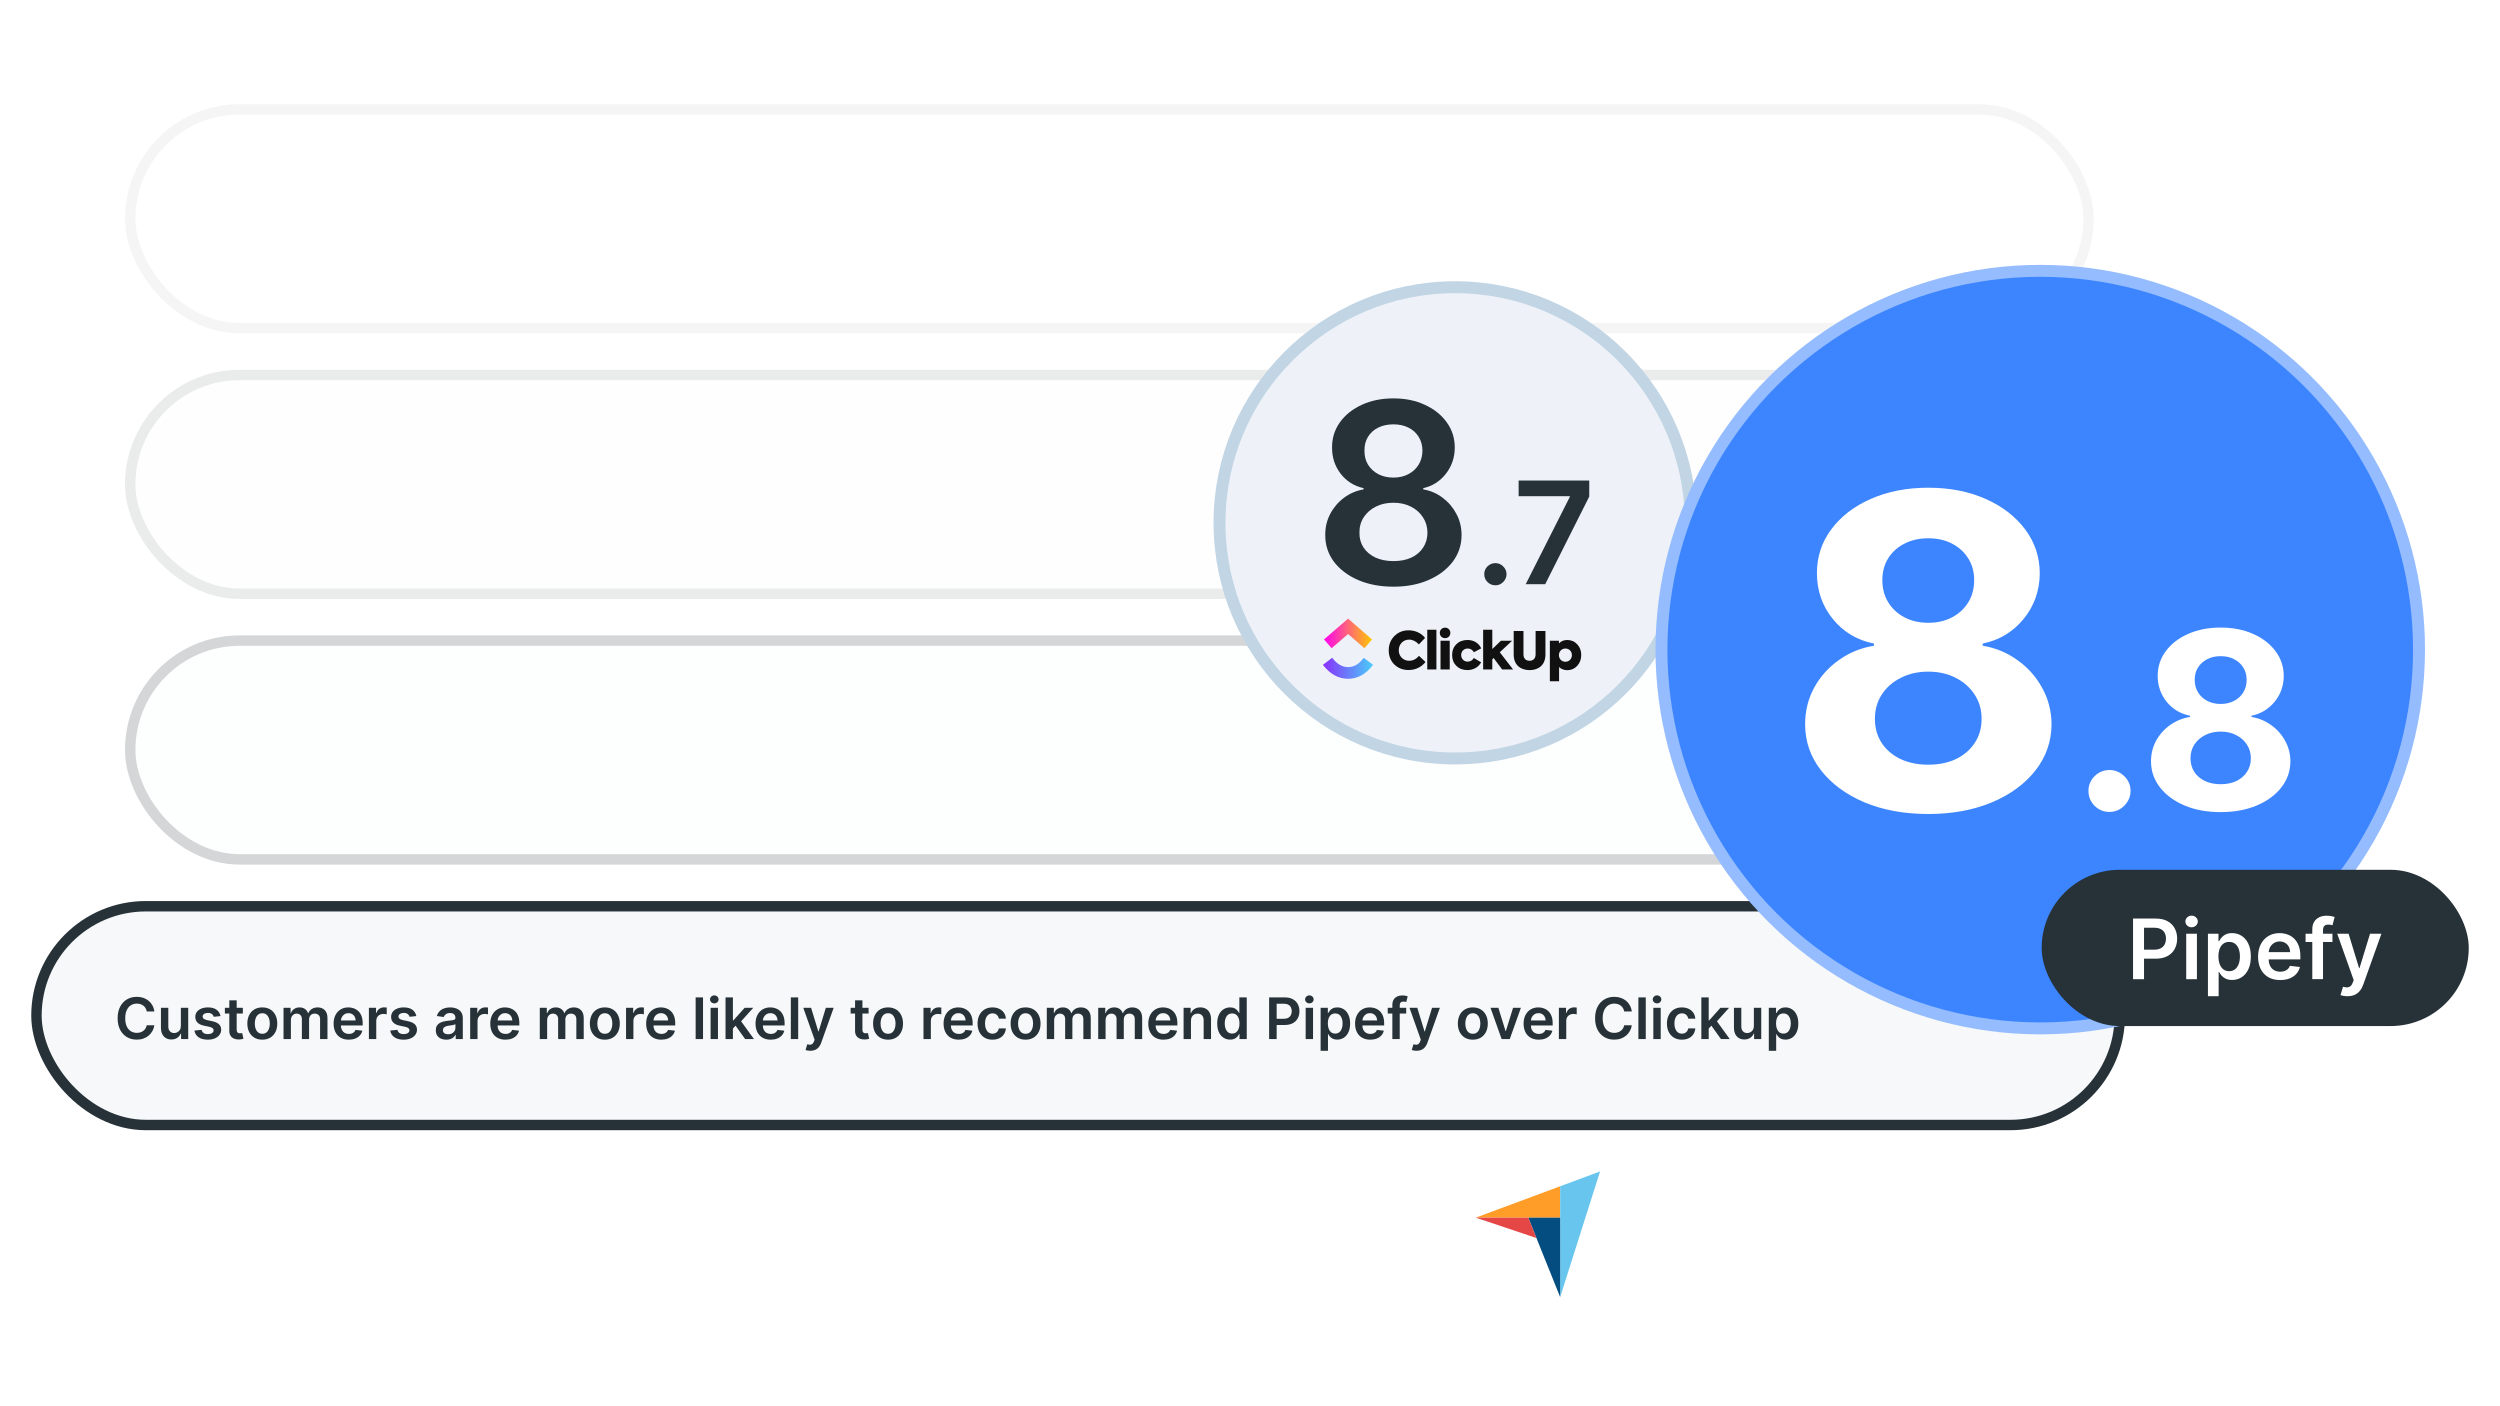 <svg fill="none" height="270" width="480" xmlns="http://www.w3.org/2000/svg" xmlns:xlink="http://www.w3.org/1999/xlink"><linearGradient id="a" gradientUnits="userSpaceOnUse" x1="254" x2="263.625" y1="129.034" y2="129.034"><stop offset="0" stop-color="#8930fd"/><stop offset="1" stop-color="#49ccf9"/></linearGradient><linearGradient id="b" gradientUnits="userSpaceOnUse" x1="254.209" x2="263.432" y1="122.641" y2="122.641"><stop offset="0" stop-color="#ff02f0"/><stop offset="1" stop-color="#ffc800"/></linearGradient><clipPath id="c"><path d="m283.345 224.876h110.021v24.205h-110.021z"/></clipPath><filter id="d" color-interpolation-filters="sRGB" filterUnits="userSpaceOnUse" height="184.391" width="184.391" x="293.53" y="38.53"><feFlood flood-opacity="0" result="BackgroundImageFix"/><feColorMatrix in="SourceAlpha" result="hardAlpha" type="matrix" values="0 0 0 0 0 0 0 0 0 0 0 0 0 0 0 0 0 0 127 0"/><feOffset dx="-6"/><feGaussianBlur stdDeviation="9.162"/><feComposite in2="hardAlpha" operator="out"/><feColorMatrix type="matrix" values="0 0 0 0 0 0 0 0 0 0 0 0 0 0 0 0 0 0 0.4 0"/><feBlend in2="BackgroundImageFix" mode="normal" result="effect1_dropShadow_2022_20711"/><feBlend in="SourceGraphic" in2="effect1_dropShadow_2022_20711" mode="normal" result="shape"/></filter><rect fill="#f5f7fa" fill-opacity=".92" height="42" rx="21" width="400" x="7" y="174"/><path d="m29.637 194.199h-1.461c-.042-.239-.118-.452-.231-.637-.112-.187-.251-.346-.418-.476-.167-.13-.357-.228-.57-.293-.211-.068-.439-.102-.684-.102-.435 0-.82.11-1.156.329-.336.216-.599.533-.789.953-.19.416-.285.925-.285 1.527 0 .612.095 1.128.285 1.547.193.417.456.732.789.945.336.211.72.317 1.152.317.24 0 .464-.032.672-.094.211-.065.4-.16.566-.285.169-.125.311-.279.426-.461.117-.183.198-.391.242-.625l1.461.008c-.055.38-.173.737-.355 1.07-.18.333-.415.627-.707.883-.292.252-.633.45-1.023.593-.391.141-.824.211-1.301.211-.703 0-1.331-.162-1.883-.488-.552-.325-.987-.795-1.305-1.41s-.477-1.352-.477-2.211c0-.862.16-1.599.48-2.211.32-.615.756-1.085 1.309-1.41.552-.326 1.177-.488 1.875-.488.445 0 .859.062 1.242.187s.724.309 1.023.551c.299.239.546.534.738.883.195.346.323.742.383 1.187zm5.089 2.778v-3.477h1.414v6h-1.371v-1.066h-.062c-.136.336-.358.61-.668.824-.307.213-.686.32-1.137.32-.393 0-.741-.087-1.043-.262-.299-.177-.534-.433-.703-.769-.169-.339-.254-.748-.254-1.227v-3.82h1.414v3.602c0 .38.104.682.312.906.208.224.482.336.82.336.208 0 .41-.051.606-.153.195-.101.355-.252.48-.453.128-.203.191-.457.191-.761zm7.61-1.891-1.289.141c-.036-.131-.1-.253-.191-.368-.089-.114-.208-.207-.359-.277s-.336-.105-.555-.105c-.294 0-.542.063-.742.191-.198.128-.296.293-.293.496-.003.175.061.316.191.426.133.109.351.199.656.269l1.023.219c.568.123.99.317 1.266.582.279.266.419.613.422 1.043-.003.378-.113.711-.332 1-.216.287-.517.511-.902.672s-.828.242-1.328.242c-.734 0-1.325-.153-1.773-.461-.448-.31-.715-.741-.801-1.293l1.379-.133c.062.271.195.476.399.614.203.138.467.207.793.207.336 0 .606-.069.809-.207.206-.138.309-.309.309-.512 0-.172-.066-.314-.199-.426-.13-.112-.333-.198-.609-.258l-1.023-.214c-.576-.12-1.001-.322-1.277-.606-.276-.286-.413-.648-.41-1.086-.003-.37.098-.69.301-.961.206-.273.491-.484.855-.633.367-.151.79-.226 1.27-.226.703 0 1.256.15 1.66.449.406.3.658.705.754 1.215zm4.291-1.586v1.094h-3.449v-1.094zm-2.598-1.438h1.414v5.633c0 .19.029.336.086.438.06.099.138.166.234.203.096.036.203.055.32.055.088 0 .169-.007.242-.02.075-.013.133-.025.172-.035l.238 1.105c-.075.026-.184.055-.324.086-.138.032-.307.05-.508.055-.354.01-.673-.043-.957-.16-.284-.12-.509-.305-.676-.555-.164-.25-.245-.562-.242-.937zm6.333 7.555c-.586 0-1.094-.129-1.523-.387-.43-.257-.763-.618-1-1.082-.234-.463-.352-1.005-.352-1.625 0-.619.117-1.162.352-1.628.237-.467.57-.829 1-1.086.43-.258.938-.387 1.523-.387s1.094.129 1.523.387c.43.257.762.619.996 1.086.237.466.355 1.009.355 1.628 0 .62-.118 1.162-.355 1.625-.234.464-.566.825-.996 1.082-.43.258-.938.387-1.523.387zm.008-1.133c.318 0 .583-.087.797-.261.213-.177.372-.414.477-.711.107-.297.16-.628.16-.992 0-.368-.053-.7-.16-.997-.104-.299-.263-.537-.477-.714s-.479-.266-.797-.266c-.326 0-.596.089-.812.266-.213.177-.374.415-.48.714-.104.297-.156.629-.156.997 0 .364.052.695.156.992.107.297.267.534.48.711.216.174.487.261.812.261zm4.067 1.016v-6h1.352v1.02h.07c.125-.344.332-.612.621-.805.289-.195.634-.293 1.035-.293.406 0 .749.099 1.027.297.281.195.479.462.594.801h.062c.133-.334.357-.599.672-.797.318-.201.694-.301 1.129-.301.552 0 1.003.174 1.352.523.349.349.523.858.523 1.528v4.027h-1.418v-3.809c0-.372-.099-.644-.297-.816-.198-.174-.44-.262-.727-.262-.341 0-.608.107-.801.321-.19.211-.285.485-.285.824v3.742h-1.387v-3.867c0-.31-.094-.557-.281-.742-.185-.185-.427-.278-.727-.278-.203 0-.388.052-.555.157-.167.101-.299.246-.398.433-.099.185-.148.401-.148.649v3.648zm12.528.117c-.602 0-1.121-.125-1.559-.375-.435-.252-.769-.609-1.004-1.07-.234-.464-.351-1.009-.351-1.637 0-.617.117-1.159.351-1.625.237-.469.568-.833.992-1.094.424-.263.923-.394 1.496-.394.37 0 .719.06 1.047.18.331.117.622.299.875.546.255.248.456.563.602.946.146.38.219.833.219 1.359v.434h-4.918v-.953h3.562c-.003-.271-.061-.512-.176-.723-.115-.214-.275-.382-.48-.504-.203-.122-.44-.184-.711-.184-.289 0-.543.071-.762.211-.219.138-.389.321-.512.547-.12.224-.181.47-.184.739v.832c0 .349.064.648.191.898.128.247.306.437.535.57.229.131.497.196.805.196.206 0 .392-.029.558-.086.167-.06.311-.147.434-.262s.215-.257.277-.426l1.32.149c-.083.349-.242.653-.477.914-.232.257-.529.458-.891.601-.362.141-.776.211-1.242.211zm3.864-.117v-6h1.371v1h.062c.109-.346.297-.613.562-.801.268-.19.574-.285.918-.285.078 0 .165.004.262.012.099.005.181.014.246.027v1.301c-.06-.021-.155-.039-.285-.055-.128-.018-.251-.027-.371-.027-.258 0-.49.056-.695.168-.203.109-.363.262-.48.457s-.176.42-.176.676v3.527zm9.104-4.414-1.289.141c-.036-.131-.1-.253-.191-.368-.088-.114-.208-.207-.359-.277-.151-.07-.336-.105-.555-.105-.294 0-.542.063-.742.191-.198.128-.296.293-.293.496-.003.175.061.316.191.426.133.109.352.199.656.269l1.023.219c.568.123.99.317 1.266.582.279.266.419.613.422 1.043-.003.378-.113.711-.332 1-.216.287-.517.511-.902.672s-.828.242-1.328.242c-.734 0-1.325-.153-1.773-.461-.448-.31-.715-.741-.801-1.293l1.379-.133c.062.271.195.476.398.614.203.138.468.207.793.207.336 0 .606-.069.809-.207.206-.138.309-.309.309-.512 0-.172-.066-.314-.199-.426-.13-.112-.333-.198-.609-.258l-1.023-.214c-.576-.12-1.001-.322-1.277-.606-.276-.286-.413-.648-.41-1.086-.003-.37.098-.69.301-.961.206-.273.491-.484.856-.633.367-.151.79-.226 1.27-.226.703 0 1.256.15 1.66.449.406.3.657.705.754 1.215zm5.75 4.535c-.38 0-.723-.068-1.027-.203-.302-.138-.542-.341-.719-.609-.174-.269-.262-.599-.262-.993 0-.338.062-.618.188-.839.125-.222.296-.399.512-.532s.46-.233.731-.3c.273-.071.556-.122.848-.153.352-.036.637-.069.856-.097.219-.032.378-.079.477-.141.102-.065.152-.165.152-.301v-.023c0-.295-.087-.522-.262-.684-.174-.161-.426-.242-.754-.242-.346 0-.621.075-.824.226-.201.152-.336.33-.406.536l-1.32-.188c.104-.364.276-.669.516-.914.24-.247.533-.432.879-.555.346-.125.729-.187 1.149-.187.289 0 .577.034.863.101.286.068.548.18.785.336.237.154.427.364.57.629.146.266.219.598.219.996v4.016h-1.359v-.824h-.047c-.086.166-.207.323-.363.469-.154.143-.348.259-.582.347-.232.086-.504.129-.816.129zm.367-1.039c.284 0 .53-.056.738-.168.208-.115.368-.266.48-.453.115-.188.172-.392.172-.613v-.707c-.044.036-.12.07-.227.101-.104.031-.221.059-.351.082-.13.024-.259.044-.387.063-.128.018-.238.034-.332.047-.211.028-.4.075-.566.14-.167.065-.298.156-.395.274-.096.114-.144.263-.144.445 0 .26.095.457.285.59s.432.199.727.199zm4.223.918v-6h1.371v1h.062c.109-.346.297-.613.562-.801.268-.19.574-.285.918-.285.078 0 .165.004.262.012.099.005.181.014.246.027v1.301c-.06-.021-.155-.039-.285-.055-.128-.018-.251-.027-.371-.027-.258 0-.49.056-.695.168-.203.109-.363.262-.48.457s-.176.42-.176.676v3.527zm6.771.117c-.602 0-1.121-.125-1.558-.375-.435-.252-.77-.609-1.004-1.07-.234-.464-.351-1.009-.351-1.637 0-.617.117-1.159.351-1.625.237-.469.568-.833.992-1.094.424-.263.923-.394 1.496-.394.37 0 .719.06 1.047.18.331.117.622.299.875.546.255.248.456.563.602.946.146.38.219.833.219 1.359v.434h-4.918v-.953h3.562c-.003-.271-.061-.512-.176-.723-.115-.214-.275-.382-.48-.504-.203-.122-.44-.184-.711-.184-.289 0-.543.071-.762.211-.219.138-.389.321-.512.547-.12.224-.181.47-.184.739v.832c0 .349.064.648.191.898.128.247.306.437.535.57.229.131.497.196.805.196.206 0 .392-.029.559-.086.167-.06.311-.147.434-.262s.215-.257.277-.426l1.32.149c-.083.349-.242.653-.476.914-.232.257-.529.458-.891.601-.362.141-.776.211-1.242.211zm6.593-.117v-6h1.351v1.02h.071c.125-.344.332-.612.621-.805.289-.195.634-.293 1.035-.293.406 0 .749.099 1.027.297.281.195.479.462.594.801h.062c.133-.334.357-.599.672-.797.318-.201.694-.301 1.129-.301.552 0 1.003.174 1.352.523s.523.858.523 1.528v4.027h-1.418v-3.809c0-.372-.099-.644-.297-.816-.198-.174-.44-.262-.726-.262-.341 0-.608.107-.801.321-.19.211-.285.485-.285.824v3.742h-1.387v-3.867c0-.31-.094-.557-.281-.742-.185-.185-.427-.278-.727-.278-.203 0-.388.052-.554.157-.167.101-.3.246-.399.433-.099.185-.148.401-.148.649v3.648zm12.489.117c-.586 0-1.094-.129-1.523-.387-.43-.257-.763-.618-1-1.082-.235-.463-.352-1.005-.352-1.625 0-.619.117-1.162.352-1.628.237-.467.57-.829 1-1.086.429-.258.937-.387 1.523-.387s1.094.129 1.523.387c.43.257.762.619.997 1.086.236.466.355 1.009.355 1.628 0 .62-.119 1.162-.355 1.625-.235.464-.567.825-.997 1.082-.429.258-.937.387-1.523.387zm.008-1.133c.317 0 .583-.087.797-.261.213-.177.372-.414.476-.711.107-.297.16-.628.16-.992 0-.368-.053-.7-.16-.997-.104-.299-.263-.537-.476-.714-.214-.177-.48-.266-.797-.266-.326 0-.597.089-.813.266-.213.177-.373.415-.48.714-.104.297-.156.629-.156.997 0 .364.052.695.156.992.107.297.267.534.48.711.216.174.487.261.813.261zm4.067 1.016v-6h1.371v1h.063c.109-.346.297-.613.562-.801.268-.19.574-.285.918-.285.078 0 .166.004.262.012.099.005.181.014.246.027v1.301c-.06-.021-.155-.039-.285-.055-.128-.018-.251-.027-.371-.027-.258 0-.49.056-.696.168-.203.109-.363.262-.48.457s-.176.42-.176.676v3.527zm6.771.117c-.602 0-1.121-.125-1.559-.375-.435-.252-.769-.609-1.004-1.07-.234-.464-.351-1.009-.351-1.637 0-.617.117-1.159.351-1.625.237-.469.568-.833.992-1.094.425-.263.924-.394 1.496-.394.37 0 .719.06 1.047.18.331.117.623.299.875.546.256.248.456.563.602.946.146.38.219.833.219 1.359v.434h-4.918v-.953h3.562c-.002-.271-.061-.512-.176-.723-.114-.214-.274-.382-.48-.504-.203-.122-.44-.184-.711-.184-.289 0-.543.071-.762.211-.218.138-.389.321-.511.547-.12.224-.181.47-.184.739v.832c0 .349.064.648.191.898.128.247.306.437.536.57.229.131.497.196.804.196.206 0 .392-.029.559-.086.166-.06.311-.147.433-.262.123-.115.215-.257.278-.426l1.32.149c-.083.349-.242.653-.477.914-.231.257-.528.458-.89.601-.362.141-.776.211-1.242.211zm8.007-8.117v8h-1.415v-8zm1.454 8v-6h1.414v6zm.711-6.852c-.224 0-.417-.074-.579-.222-.161-.151-.242-.332-.242-.543 0-.214.081-.395.242-.543.162-.151.355-.227.579-.227.226 0 .419.076.578.227.161.148.242.329.242.543 0 .211-.081.392-.242.543-.159.148-.352.222-.578.222zm3.446 4.969-.004-1.707h.227l2.156-2.41h1.652l-2.652 2.953h-.293zm-1.289 1.883v-8h1.414v8zm3.765 0-1.953-2.73.953-.997 2.692 3.727zm4.907.117c-.602 0-1.121-.125-1.559-.375-.435-.252-.769-.609-1.004-1.07-.234-.464-.351-1.009-.351-1.637 0-.617.117-1.159.351-1.625.237-.469.568-.833.992-1.094.425-.263.924-.394 1.496-.394.37 0 .719.06 1.047.18.331.117.623.299.875.546.256.248.456.563.602.946.146.38.219.833.219 1.359v.434h-4.918v-.953h3.562c-.002-.271-.061-.512-.176-.723-.114-.214-.274-.382-.48-.504-.203-.122-.44-.184-.711-.184-.289 0-.543.071-.762.211-.218.138-.389.321-.511.547-.12.224-.181.47-.184.739v.832c0 .349.064.648.191.898.128.247.306.437.536.57.229.131.497.196.804.196.206 0 .392-.029.559-.086.166-.06.311-.147.433-.262.123-.115.215-.257.278-.426l1.32.149c-.083.349-.242.653-.477.914-.231.257-.528.458-.89.601-.362.141-.776.211-1.242.211zm5.278-8.117v8h-1.414v-8zm2.333 10.25c-.193 0-.371-.016-.535-.047-.162-.029-.291-.062-.387-.101l.328-1.102c.206.06.39.089.551.086s.303-.053.426-.152c.125-.097.23-.258.316-.485l.121-.324-2.175-6.125h1.5l1.382 4.531h.063l1.387-4.531h1.503l-2.402 6.727c-.112.317-.26.589-.445.816-.185.229-.412.404-.68.523-.266.123-.583.184-.953.184zm11.184-8.25v1.094h-3.45v-1.094zm-2.598-1.438h1.414v5.633c0 .19.029.336.086.438.06.099.138.166.234.203.097.036.203.055.321.055.088 0 .169-.007.242-.02.075-.013.133-.025.172-.035l.238 1.105c-.076.026-.184.055-.324.086-.138.032-.308.05-.508.055-.354.01-.673-.043-.957-.16-.284-.12-.509-.305-.676-.555-.164-.25-.245-.562-.242-.937zm6.333 7.555c-.586 0-1.094-.129-1.524-.387-.429-.257-.763-.618-1-1.082-.234-.463-.351-1.005-.351-1.625 0-.619.117-1.162.351-1.628.237-.467.571-.829 1-1.086.43-.258.938-.387 1.524-.387s1.094.129 1.523.387c.43.257.762.619.996 1.086.237.466.356 1.009.356 1.628 0 .62-.119 1.162-.356 1.625-.234.464-.566.825-.996 1.082-.429.258-.937.387-1.523.387zm.008-1.133c.317 0 .583-.087.797-.261.213-.177.372-.414.476-.711.107-.297.16-.628.16-.992 0-.368-.053-.7-.16-.997-.104-.299-.263-.537-.476-.714-.214-.177-.48-.266-.797-.266-.326 0-.597.089-.813.266-.213.177-.373.415-.48.714-.104.297-.156.629-.156.997 0 .364.052.695.156.992.107.297.267.534.48.711.216.174.487.261.813.261zm6.796 1.016v-6h1.371v1h.062c.11-.346.297-.613.563-.801.268-.19.574-.285.918-.285.078 0 .165.004.261.012.099.005.181.014.247.027v1.301c-.06-.021-.155-.039-.286-.055-.127-.018-.251-.027-.371-.027-.258 0-.489.056-.695.168-.203.109-.363.262-.481.457-.117.195-.175.42-.175.676v3.527zm6.77.117c-.601 0-1.121-.125-1.558-.375-.435-.252-.77-.609-1.004-1.07-.235-.464-.352-1.009-.352-1.637 0-.617.117-1.159.352-1.625.237-.469.567-.833.992-1.094.424-.263.923-.394 1.496-.394.37 0 .719.06 1.047.18.331.117.622.299.875.546.255.248.456.563.601.946.146.38.219.833.219 1.359v.434h-4.918v-.953h3.563c-.003-.271-.062-.512-.176-.723-.115-.214-.275-.382-.481-.504-.203-.122-.44-.184-.711-.184-.289 0-.543.071-.761.211-.219.138-.39.321-.512.547-.12.224-.181.47-.184.739v.832c0 .349.064.648.192.898.127.247.306.437.535.57.229.131.497.196.805.196.205 0 .392-.029.558-.086.167-.06.311-.147.434-.262.122-.115.215-.257.277-.426l1.321.149c-.084.349-.243.653-.477.914-.232.257-.529.458-.891.601-.362.141-.776.211-1.242.211zm6.482 0c-.599 0-1.114-.131-1.543-.394-.427-.263-.757-.627-.989-1.09-.229-.466-.343-1.003-.343-1.61 0-.609.117-1.147.351-1.613.235-.469.565-.833.992-1.094.43-.263.938-.394 1.524-.394.487 0 .918.09 1.293.269.377.177.678.429.902.754.224.323.352.701.383 1.133h-1.352c-.054-.289-.185-.53-.39-.723-.203-.195-.476-.293-.817-.293-.289 0-.543.079-.761.235-.219.154-.39.375-.512.664-.12.289-.18.635-.18 1.039 0 .409.06.76.18 1.055.12.291.288.517.504.675.219.157.475.235.769.235.209 0 .395-.039.559-.117.167-.081.306-.197.418-.348s.189-.335.23-.551h1.352c-.034.425-.159.801-.375 1.129-.216.326-.511.581-.883.766-.372.182-.81.273-1.312.273zm6.348 0c-.586 0-1.094-.129-1.523-.387-.43-.257-.763-.618-1-1.082-.235-.463-.352-1.005-.352-1.625 0-.619.117-1.162.352-1.628.237-.467.57-.829 1-1.086.429-.258.937-.387 1.523-.387s1.094.129 1.524.387c.429.257.761.619.996 1.086.237.466.355 1.009.355 1.628 0 .62-.118 1.162-.355 1.625-.235.464-.567.825-.996 1.082-.43.258-.938.387-1.524.387zm.008-1.133c.318 0 .583-.087.797-.261.213-.177.372-.414.476-.711.107-.297.161-.628.161-.992 0-.368-.054-.7-.161-.997-.104-.299-.263-.537-.476-.714-.214-.177-.479-.266-.797-.266-.325 0-.596.089-.812.266-.214.177-.374.415-.481.714-.104.297-.156.629-.156.997 0 .364.052.695.156.992.107.297.267.534.481.711.216.174.487.261.812.261zm4.067 1.016v-6h1.352v1.02h.07c.125-.344.332-.612.621-.805.289-.195.635-.293 1.036-.293.406 0 .748.099 1.027.297.281.195.479.462.594.801h.062c.133-.334.357-.599.672-.797.318-.201.694-.301 1.129-.301.552 0 1.003.174 1.351.523.349.349.524.858.524 1.528v4.027h-1.418v-3.809c0-.372-.099-.644-.297-.816-.198-.174-.44-.262-.726-.262-.342 0-.609.107-.801.321-.19.211-.285.485-.285.824v3.742h-1.387v-3.867c0-.31-.094-.557-.281-.742-.185-.185-.427-.278-.727-.278-.203 0-.388.052-.555.157-.166.101-.299.246-.398.433-.099.185-.149.401-.149.649v3.648zm9.872 0v-6h1.352v1.02h.07c.125-.344.332-.612.621-.805.29-.195.635-.293 1.036-.293.406 0 .748.099 1.027.297.281.195.479.462.594.801h.062c.133-.334.357-.599.672-.797.318-.201.694-.301 1.129-.301.552 0 1.003.174 1.352.523s.523.858.523 1.528v4.027h-1.418v-3.809c0-.372-.099-.644-.297-.816-.198-.174-.44-.262-.726-.262-.342 0-.608.107-.801.321-.19.211-.285.485-.285.824v3.742h-1.387v-3.867c0-.31-.094-.557-.281-.742-.185-.185-.427-.278-.727-.278-.203 0-.388.052-.555.157-.166.101-.299.246-.398.433-.099.185-.148.401-.148.649v3.648zm12.529.117c-.602 0-1.121-.125-1.559-.375-.435-.252-.769-.609-1.004-1.07-.234-.464-.351-1.009-.351-1.637 0-.617.117-1.159.351-1.625.237-.469.568-.833.993-1.094.424-.263.923-.394 1.496-.394.369 0 .718.06 1.046.18.331.117.623.299.875.546.256.248.456.563.602.946.146.38.219.833.219 1.359v.434h-4.918v-.953h3.562c-.002-.271-.061-.512-.175-.723-.115-.214-.275-.382-.481-.504-.203-.122-.44-.184-.711-.184-.289 0-.543.071-.762.211-.218.138-.389.321-.511.547-.12.224-.181.47-.184.739v.832c0 .349.064.648.191.898.128.247.306.437.536.57.229.131.497.196.804.196.206 0 .392-.029.559-.086.167-.06.311-.147.434-.262.122-.115.214-.257.277-.426l1.32.149c-.083.349-.242.653-.476.914-.232.257-.529.458-.891.601-.362.141-.776.211-1.242.211zm5.278-3.633v3.516h-1.414v-6h1.352v1.02h.07c.138-.336.358-.603.66-.801.305-.198.681-.297 1.129-.297.414 0 .775.088 1.082.265.31.178.55.434.719.77.172.336.256.744.254 1.223v3.82h-1.414v-3.602c0-.401-.105-.714-.313-.941-.206-.227-.491-.34-.855-.34-.248 0-.468.055-.66.164-.191.107-.34.262-.45.465-.106.203-.16.449-.16.738zm7.516 3.621c-.472 0-.893-.121-1.266-.363-.372-.242-.667-.594-.883-1.055-.216-.46-.324-1.02-.324-1.679 0-.667.109-1.229.328-1.688.222-.461.52-.808.895-1.043.375-.237.793-.355 1.254-.355.351 0 .64.06.867.18.226.117.406.259.539.425.133.164.236.319.309.465h.058v-2.992h1.418v8h-1.391v-.945h-.085c-.073.146-.179.3-.317.465-.138.161-.32.299-.547.414-.226.114-.511.171-.855.171zm.394-1.16c.3 0 .555-.08.766-.242.211-.164.371-.392.48-.683.11-.292.164-.632.164-1.02s-.054-.725-.164-1.012c-.106-.286-.265-.509-.476-.668-.209-.159-.465-.238-.77-.238-.315 0-.578.082-.789.246s-.37.391-.476.68c-.107.289-.16.62-.16.992 0 .375.053.71.16 1.004.109.292.269.522.48.691.214.167.475.25.785.25zm7.099 1.055v-8h3c.615 0 1.13.115 1.547.344.419.229.735.544.949.945.216.398.324.852.324 1.359 0 .513-.108.969-.324 1.368-.216.398-.535.712-.957.941-.422.227-.941.34-1.559.34h-1.988v-1.192h1.793c.359 0 .654-.062.883-.187s.398-.297.508-.516c.112-.218.168-.47.168-.754 0-.283-.056-.533-.168-.75-.11-.216-.28-.384-.512-.503-.229-.123-.525-.184-.887-.184h-1.328v6.789zm7.017 0v-6h1.414v6zm.71-6.852c-.223 0-.416-.074-.578-.222-.161-.151-.242-.332-.242-.543 0-.214.081-.395.242-.543.162-.151.355-.227.578-.227.227 0 .42.076.579.227.161.148.242.329.242.543 0 .211-.081.392-.242.543-.159.148-.352.222-.579.222zm2.158 9.102v-8.25h1.39v.992h.082c.073-.146.176-.301.309-.465.133-.166.312-.308.539-.425.227-.12.516-.18.867-.18.464 0 .882.118 1.254.355.375.235.672.582.891 1.043.221.459.332 1.021.332 1.688 0 .659-.108 1.219-.324 1.679-.217.461-.511.813-.883 1.055-.373.242-.795.363-1.266.363-.344 0-.629-.057-.855-.171-.227-.115-.409-.253-.547-.414-.136-.165-.241-.319-.317-.465h-.058v3.195zm1.386-5.25c0 .388.055.728.164 1.02.112.291.273.519.481.683.211.162.466.242.766.242.312 0 .574-.083.785-.25.211-.169.37-.399.476-.691.11-.294.164-.629.164-1.004 0-.372-.053-.703-.16-.992s-.265-.516-.476-.68-.474-.246-.789-.246c-.303 0-.559.079-.77.238s-.371.382-.48.668c-.107.287-.161.624-.161 1.012zm8.145 3.117c-.602 0-1.121-.125-1.559-.375-.435-.252-.769-.609-1.004-1.07-.234-.464-.351-1.009-.351-1.637 0-.617.117-1.159.351-1.625.237-.469.568-.833.993-1.094.424-.263.923-.394 1.496-.394.37 0 .718.06 1.047.18.33.117.622.299.875.546.255.248.455.563.601.946.146.38.219.833.219 1.359v.434h-4.918v-.953h3.562c-.002-.271-.061-.512-.175-.723-.115-.214-.275-.382-.481-.504-.203-.122-.44-.184-.711-.184-.289 0-.543.071-.761.211-.219.138-.39.321-.512.547-.12.224-.181.47-.184.739v.832c0 .349.064.648.192.898.127.247.306.437.535.57.229.131.497.196.804.196.206 0 .392-.029.559-.086.167-.06.311-.147.434-.262.122-.115.215-.257.277-.426l1.32.149c-.083.349-.242.653-.476.914-.232.257-.529.458-.891.601-.362.141-.776.211-1.242.211zm6.903-6.117v1.094h-3.547v-1.094zm-2.66 6v-6.566c0-.404.083-.74.25-1.008.169-.268.396-.469.68-.602s.599-.199.945-.199c.245 0 .462.02.652.059.191.039.331.074.422.105l-.281 1.094c-.06-.018-.135-.037-.226-.055-.092-.021-.193-.031-.305-.031-.263 0-.449.064-.559.191-.107.125-.16.305-.16.539v6.473zm4.647 2.25c-.193 0-.372-.016-.536-.047-.161-.029-.29-.062-.386-.101l.328-1.102c.206.06.389.089.551.086.161-.003.303-.053.425-.152.125-.097.231-.258.317-.485l.121-.324-2.176-6.125h1.5l1.383 4.531h.062l1.387-4.531h1.504l-2.402 6.727c-.112.317-.261.589-.446.816-.184.229-.411.404-.679.523-.266.123-.584.184-.953.184zm10.804-2.133c-.586 0-1.093-.129-1.523-.387-.43-.257-.763-.618-1-1.082-.235-.463-.352-1.005-.352-1.625 0-.619.117-1.162.352-1.628.237-.467.57-.829 1-1.086.43-.258.937-.387 1.523-.387s1.094.129 1.524.387c.429.257.761.619.996 1.086.237.466.355 1.009.355 1.628 0 .62-.118 1.162-.355 1.625-.235.464-.567.825-.996 1.082-.43.258-.938.387-1.524.387zm.008-1.133c.318 0 .583-.087.797-.261.214-.177.372-.414.477-.711.106-.297.16-.628.16-.992 0-.368-.054-.7-.16-.997-.105-.299-.263-.537-.477-.714s-.479-.266-.797-.266c-.325 0-.596.089-.812.266-.214.177-.374.415-.481.714-.104.297-.156.629-.156.997 0 .364.052.695.156.992.107.297.267.534.481.711.216.174.487.261.812.261zm9.223-4.984-2.137 6h-1.562l-2.137-6h1.508l1.379 4.457h.062l1.383-4.457zm3.43 6.117c-.601 0-1.121-.125-1.558-.375-.435-.252-.77-.609-1.004-1.07-.234-.464-.352-1.009-.352-1.637 0-.617.118-1.159.352-1.625.237-.469.568-.833.992-1.094.425-.263.923-.394 1.496-.394.37 0 .719.06 1.047.18.331.117.622.299.875.546.255.248.456.563.602.946.145.38.218.833.218 1.359v.434h-4.918v-.953h3.563c-.003-.271-.061-.512-.176-.723-.114-.214-.275-.382-.48-.504-.203-.122-.44-.184-.711-.184-.289 0-.543.071-.762.211-.219.138-.389.321-.512.547-.12.224-.181.47-.183.739v.832c0 .349.063.648.191.898.128.247.306.437.535.57.229.131.498.196.805.196.206 0 .392-.029.559-.086.166-.06.311-.147.433-.262.123-.115.215-.257.277-.426l1.321.149c-.084.349-.242.653-.477.914-.232.257-.528.458-.89.601-.362.141-.776.211-1.243.211zm3.865-.117v-6h1.371v1h.062c.11-.346.297-.613.563-.801.268-.19.574-.285.918-.285.078 0 .165.004.261.012.099.005.181.014.247.027v1.301c-.06-.021-.155-.039-.286-.055-.127-.018-.251-.027-.371-.027-.258 0-.489.056-.695.168-.203.109-.363.262-.48.457-.118.195-.176.42-.176.676v3.527zm14-5.301h-1.461c-.042-.239-.119-.452-.231-.637-.112-.187-.251-.346-.418-.476-.166-.13-.356-.228-.57-.293-.211-.068-.439-.102-.684-.102-.435 0-.82.11-1.156.329-.336.216-.599.533-.789.953-.19.416-.285.925-.285 1.527 0 .612.095 1.128.285 1.547.193.417.456.732.789.945.336.211.72.317 1.152.317.24 0 .464-.032.672-.094.211-.065.4-.16.567-.285.169-.125.311-.279.426-.461.117-.183.197-.391.242-.625l1.461.008c-.055.38-.174.737-.356 1.07-.179.333-.415.627-.707.883-.292.252-.633.45-1.023.593-.391.141-.824.211-1.301.211-.703 0-1.331-.162-1.883-.488-.552-.325-.987-.795-1.305-1.41-.317-.615-.476-1.352-.476-2.211 0-.862.16-1.599.48-2.211.321-.615.757-1.085 1.309-1.41.552-.326 1.177-.488 1.875-.488.445 0 .859.062 1.242.187s.724.309 1.024.551c.299.239.545.534.738.883.195.346.323.742.383 1.187zm2.678-2.699v8h-1.414v-8zm1.454 8v-6h1.415v6zm.711-6.852c-.224 0-.416-.074-.578-.222-.161-.151-.242-.332-.242-.543 0-.214.081-.395.242-.543.162-.151.354-.227.578-.227.227 0 .42.076.579.227.161.148.242.329.242.543 0 .211-.081.392-.242.543-.159.148-.352.222-.579.222zm4.775 6.969c-.599 0-1.113-.131-1.543-.394-.427-.263-.757-.627-.988-1.09-.23-.466-.344-1.003-.344-1.61 0-.609.117-1.147.351-1.613.235-.469.565-.833.993-1.094.429-.263.937-.394 1.523-.394.487 0 .918.09 1.293.269.378.177.678.429.902.754.224.323.352.701.383 1.133h-1.351c-.055-.289-.185-.53-.391-.723-.203-.195-.475-.293-.816-.293-.29 0-.543.079-.762.235-.219.154-.389.375-.512.664-.12.289-.18.635-.18 1.039 0 .409.06.76.18 1.055.12.291.288.517.504.675.219.157.475.235.77.235.208 0 .394-.039.558-.117.167-.081.306-.197.418-.348s.189-.335.231-.551h1.351c-.034.425-.159.801-.375 1.129-.216.326-.51.581-.883.766-.372.182-.81.273-1.312.273zm5.02-2-.004-1.707h.227l2.156-2.41h1.653l-2.653 2.953h-.293zm-1.289 1.883v-8h1.414v8zm3.766 0-1.953-2.73.953-.997 2.691 3.727zm6.321-2.523v-3.477h1.414v6h-1.371v-1.066h-.062c-.136.336-.358.61-.668.824-.308.213-.687.32-1.137.32-.393 0-.741-.087-1.043-.262-.299-.177-.534-.433-.703-.769-.169-.339-.254-.748-.254-1.227v-3.82h1.414v3.602c0 .38.104.682.313.906.208.224.481.336.82.336.208 0 .41-.051.605-.153.196-.101.356-.252.481-.453.127-.203.191-.457.191-.761zm2.868 4.773v-8.25h1.391v.992h.082c.073-.146.176-.301.309-.465.132-.166.312-.308.539-.425.226-.12.515-.18.867-.18.463 0 .881.118 1.254.355.375.235.672.582.89 1.043.222.459.332 1.021.332 1.688 0 .659-.108 1.219-.324 1.679-.216.461-.51.813-.883 1.055-.372.242-.794.363-1.265.363-.344 0-.629-.057-.856-.171-.226-.115-.409-.253-.547-.414-.135-.165-.24-.319-.316-.465h-.059v3.195zm1.387-5.25c0 .388.055.728.164 1.02.112.291.272.519.481.683.211.162.466.242.765.242.313 0 .574-.083.785-.25.211-.169.37-.399.477-.691.109-.294.164-.629.164-1.004 0-.372-.053-.703-.16-.992s-.266-.516-.477-.68-.474-.246-.789-.246c-.302 0-.558.079-.769.238s-.371.382-.481.668c-.107.287-.16.624-.16 1.012z" fill="#263238"/><rect height="42" rx="21" stroke="#263238" stroke-width="2" width="400" x="7" y="174"/><g opacity=".2"><rect fill="#f5f7fa" fill-opacity=".92" height="42" rx="21" width="376" x="25" y="123"/><rect height="42" rx="21" stroke="#263238" stroke-width="2" width="376" x="25" y="123"/></g><g opacity=".1"><rect fill="#f5f7fa" fill-opacity=".92" height="42" rx="21" width="376" x="25" y="72"/><rect height="42" rx="21" stroke="#263238" stroke-width="2" width="376" x="25" y="72"/></g><g opacity=".05"><rect fill="#f5f7fa" fill-opacity=".92" height="42" rx="21" width="376" x="25" y="21"/><rect height="42" rx="21" stroke="#263238" stroke-width="2" width="376" x="25" y="21"/></g><g clip-path="url(#c)"><path d="m283.337 233.786 10.084.002 6.131.001v-6.027z" fill="#ff9d28"/><path d="m299.552 227.762v21.281l7.658-24.128z" fill="#68c5ed"/><path d="m299.552 233.789-6.131-.001 6.131 15.255z" fill="#044d80"/><path d="m283.337 233.786 11.656 3.916-1.572-3.914z" fill="#e54747"/><path d="m320.482 243.441c-.089.088-.237.198-.444.33-.208.133-.478.265-.811.397s-.74.246-1.221.342c-.482.095-1.033.143-1.655.143-1.199 0-2.236-.191-3.109-.573-.874-.382-1.596-.915-2.166-1.598s-.988-1.491-1.254-2.424c-.267-.933-.4-1.958-.4-3.075 0-1.116.144-2.149.433-3.096.289-.948.722-1.767 1.299-2.458.578-.69 1.299-1.23 2.166-1.62.866-.389 1.884-.584 3.053-.584.578 0 1.1.052 1.566.155.467.102.874.224 1.222.363.347.14.636.287.866.441.229.154.403.283.522.386.133.117.248.257.344.418.096.162.144.339.144.529 0 .294-.111.588-.333.882-.22.292-.465.565-.733.815-.177-.176-.377-.356-.599-.539-.222-.184-.471-.346-.744-.485-.274-.14-.585-.257-.933-.353-.348-.095-.737-.143-1.166-.143-.755 0-1.388.151-1.899.452s-.922.694-1.233 1.179c-.31.485-.533 1.039-.666 1.664-.133.626-.2 1.265-.2 1.906 0 .691.067 1.352.2 1.984.133.631.363 1.19.689 1.675.325.484.751.874 1.277 1.168.525.294 1.18.44 1.965.44.414 0 .796-.051 1.144-.154.348-.102.655-.227.922-.375.266-.146.499-.3.699-.462s.367-.301.5-.419c.105.123.209.248.311.375.119.148.23.302.333.463.1.155.189.317.266.484.074.162.111.309.111.441 0 .191-.037.353-.111.485s-.192.279-.355.441zm11.445-1.691c0 1.168.171 2.018.514 2.55-.268.104-.517.178-.748.222s-.473.066-.726.066c-.537 0-.943-.103-1.218-.31-.276-.207-.451-.502-.525-.887-.328.341-.76.629-1.296.865s-1.192.355-1.966.355c-.402 0-.804-.056-1.207-.166-.402-.111-.767-.291-1.095-.541-.327-.251-.595-.586-.804-1.006s-.313-.932-.313-1.536c0-.751.183-1.363.548-1.834.365-.472.823-.844 1.374-1.117.551-.272 1.147-.46 1.787-.563.641-.103 1.229-.169 1.765-.199.179-.015.354-.022.526-.022h.48v-.404c0-.568-.153-.972-.458-1.211-.306-.239-.801-.359-1.486-.359-.641 0-1.21.104-1.709.311-.502.208-.99.445-1.464.709-.208-.25-.378-.531-.502-.831-.127-.303-.19-.529-.19-.677 0-.206.115-.406.346-.598s.547-.366.95-.521c.402-.155.863-.281 1.385-.377.521-.096 1.072-.144 1.653-.144.805 0 1.486.081 2.045.244.558.162 1.012.414 1.363.753.349.341.599.765.748 1.275s.224 1.106.224 1.785v4.168zm-2.86-2.571h-.312c-.105 0-.209.007-.313.022-.373.03-.741.074-1.106.133s-.689.162-.972.31-.514.34-.693.577c-.178.236-.268.539-.268.909 0 .414.119.765.358 1.053.238.288.64.432 1.206.432.283 0 .551-.036.805-.111.253-.073.476-.169.67-.288.193-.118.346-.247.458-.388.112-.14.167-.269.167-.388zm8.424-4.368c.237-.281.608-.566 1.113-.854s1.143-.432 1.916-.432c.549 0 1.073.092 1.57.277s.939.484 1.325.898.695.961.925 1.64c.23.681.345 1.516.345 2.506 0 1.153-.134 2.103-.401 2.849-.267.747-.612 1.338-1.035 1.774-.424.436-.895.743-1.415.92s-1.039.266-1.559.266c-.431 0-.806-.048-1.125-.144s-.59-.203-.813-.321c-.222-.119-.393-.237-.512-.355s-.193-.2-.223-.244v5.45h-3.038v-15.206c.089-.017.18-.032.27-.044.09-.015.195-.026.315-.034.143-.008.285-.011.428-.011.495 0 .915.082 1.26.244.346.163.564.436.654.821zm4.021 4.101c0-.443-.037-.857-.111-1.241s-.196-.717-.366-.998c-.171-.281-.4-.499-.689-.654s-.641-.233-1.055-.233c-.622 0-1.055.119-1.3.355-.244.237-.366.495-.366.776v4.701c.118.118.329.258.632.421.304.163.656.244 1.056.244.755 0 1.311-.296 1.666-.887.356-.591.533-1.419.533-2.484zm5.518 3.814c-.104-.295-.171-.606-.201-.931s-.044-.65-.044-.976v-10.288c.111-.015.223-.03.335-.044.111-.015.223-.026.335-.033.119-.008.238-.011.357-.011.238 0 .477.022.715.066.238.045.454.133.648.266s.35.314.47.543c.119.23.178.529.178.898v1.575h3.128v2.239h-3.128v4.728c0 1.031.425 1.547 1.274 1.547.208 0 .405-.033.592-.1.186-.066.354-.14.503-.222.149-.081.279-.166.391-.255.111-.088.19-.155.234-.199.224.325.395.607.514.845s.179.461.179.67c0 .194-.078.384-.235.571-.156.186-.376.358-.659.514-.283.157-.625.284-1.028.381-.402.097-.841.145-1.318.145-.924 0-1.642-.177-2.156-.532s-.875-.82-1.084-1.397zm13.617-.288c.374 0 .703-.041.987-.122s.538-.181.762-.299.419-.248.583-.388c.151-.129.3-.258.449-.388.179.221.366.506.56.853.194.348.292.632.292.854 0 .325-.187.621-.559.887-.313.236-.756.44-1.329.609-.574.17-1.248.255-2.022.255-.701 0-1.39-.088-2.067-.266-.678-.177-1.281-.487-1.81-.931-.529-.443-.957-1.038-1.285-1.785-.327-.746-.491-1.688-.491-2.827 0-.931.145-1.733.435-2.405.291-.673.678-1.231 1.163-1.674.483-.444 1.031-.769 1.642-.976.61-.207 1.236-.31 1.876-.31.835 0 1.542.129 2.123.388.581.258 1.054.606 1.419 1.042s.629.935.793 1.496c.164.562.246 1.153.246 1.774v.311c0 .118-.004.243-.011.376-.008.134-.015.263-.023.388-.007.126-.019.226-.033.3h-6.592c.06.813.314 1.489.763 2.029.448.539 1.158.809 2.129.809zm1.018-4.501c0-.71-.138-1.286-.415-1.73-.278-.443-.776-.665-1.495-.665-.614 0-1.105.211-1.472.632-.367.422-.55 1.009-.55 1.763zm8.037-3.07c.089-.132.208-.279.357-.44.149-.162.331-.308.548-.44.215-.132.454-.242.715-.33.26-.088.539-.132.838-.132.178 0 .368.015.569.044s.387.084.559.165c.171.08.309.19.413.329.104.14.157.312.157.517 0 .322-.083.693-.246 1.111-.164.419-.328.775-.492 1.071-.253-.207-.506-.366-.76-.477-.253-.111-.551-.166-.893-.166-.462 0-.849.133-1.162.4s-.469.586-.469.956v7.178h-3.039v-10.818c.089-.017.178-.032.268-.044.09-.015.194-.026.313-.034.141-.008.283-.011.424-.011.477 0 .89.092 1.241.275.349.183.569.465.659.846zm8.639 0c.089-.132.208-.279.358-.44.148-.162.331-.308.547-.44s.454-.242.715-.33c.26-.088.54-.132.838-.132.178 0 .368.015.569.044s.388.084.559.165c.171.08.309.19.414.329.104.14.156.312.156.517 0 .322-.082.693-.246 1.111-.164.419-.328.775-.492 1.071-.253-.207-.506-.366-.759-.477-.254-.111-.551-.166-.894-.166-.462 0-.849.133-1.162.4s-.469.586-.469.956v7.178h-3.039v-10.818c.089-.017.179-.032.269-.044.089-.015.193-.026.312-.034.142-.008.283-.011.425-.011.476 0 .89.092 1.24.275s.569.465.659.846zm14.501 6.883c0 1.168.171 2.018.514 2.55-.268.104-.518.178-.749.222s-.473.066-.726.066c-.536 0-.942-.103-1.218-.31-.275-.207-.45-.502-.525-.887-.327.341-.759.629-1.296.865-.536.236-1.191.355-1.966.355-.402 0-.804-.056-1.206-.166-.402-.111-.768-.291-1.095-.541-.328-.251-.596-.586-.804-1.006-.209-.42-.313-.932-.313-1.536 0-.751.182-1.363.547-1.834.365-.472.823-.844 1.374-1.117.551-.272 1.147-.46 1.788-.563.64-.103 1.229-.169 1.765-.199.175-.015.35-.022.525-.022h.48v-.404c0-.568-.153-.972-.458-1.211s-.801-.359-1.486-.359c-.64 0-1.21.104-1.709.311-.501.208-.99.445-1.463.709-.209-.25-.378-.531-.503-.831-.127-.303-.19-.529-.19-.677 0-.206.115-.406.346-.598s.548-.366.95-.521.864-.281 1.385-.377 1.073-.144 1.654-.144c.804 0 1.485.081 2.044.244.559.162 1.013.414 1.363.753.35.341.599.765.748 1.275s.224 1.106.224 1.785zm-2.86-2.571h-.313c-.104 0-.209.007-.313.022-.372.03-.741.074-1.106.133s-.689.162-.972.31-.514.34-.692.577c-.179.236-.268.539-.268.909 0 .414.119.765.357 1.053s.641.432 1.207.432c.283 0 .551-.036.804-.111.253-.073.477-.169.67-.288.194-.118.347-.247.458-.388.112-.14.168-.269.168-.388z" fill="#fff"/></g><circle cx="279.384" cy="100.384" fill="#eef2f8" r="45.239" stroke="#c1d5e4" stroke-width="2.291" transform="matrix(0 -1 1 0 179 379.768)"/><path d="m267.543 112.643c-2.554 0-4.822-.429-6.804-1.288-1.97-.859-3.517-2.034-4.64-3.523-1.111-1.501-1.661-3.202-1.649-5.103-.012-1.478.309-2.836.962-4.073s1.535-2.268 2.646-3.093c1.123-.836 2.372-1.369 3.746-1.598v-.241c-1.81-.401-3.276-1.323-4.399-2.767-1.111-1.455-1.661-3.133-1.649-5.035-.012-1.81.492-3.425 1.512-4.846 1.019-1.421 2.417-2.537 4.193-3.351 1.775-.825 3.803-1.237 6.082-1.237 2.257 0 4.268.412 6.032 1.237 1.775.813 3.173 1.93 4.192 3.351 1.031 1.421 1.547 3.036 1.547 4.846 0 1.902-.567 3.58-1.701 5.035-1.123 1.443-2.572 2.366-4.348 2.767v.241c1.375.229 2.612.762 3.712 1.598 1.111.825 1.993 1.856 2.646 3.093.665 1.237.997 2.595.997 4.073 0 1.901-.562 3.602-1.684 5.103-1.123 1.489-2.669 2.664-4.64 3.523-1.958.859-4.209 1.288-6.753 1.288zm0-4.914c1.318 0 2.463-.223 3.437-.67.974-.458 1.73-1.1 2.268-1.925.539-.824.814-1.775.825-2.852-.011-1.123-.304-2.114-.876-2.973-.562-.871-1.335-1.552-2.32-2.045-.974-.493-2.085-.739-3.334-.739-1.26 0-2.382.246-3.368.739-.985.493-1.764 1.174-2.336 2.045-.562.859-.837 1.85-.825 2.973-.012 1.077.252 2.028.79 2.852.539.814 1.295 1.449 2.268 1.908.986.458 2.143.687 3.471.687zm0-16.032c1.077 0 2.028-.218 2.853-.653.836-.435 1.495-1.042 1.976-1.821.481-.779.727-1.678.739-2.698-.012-1.008-.252-1.89-.722-2.646-.47-.768-1.123-1.357-1.959-1.77-.836-.424-1.798-.636-2.887-.636-1.111 0-2.09.212-2.938.636-.836.412-1.489 1.002-1.959 1.77-.458.756-.681 1.638-.67 2.646-.011 1.02.218 1.919.687 2.698.482.768 1.14 1.375 1.976 1.821.848.435 1.816.653 2.904.653zm19.574 20.679c-.59 0-1.095-.207-1.516-.622-.422-.415-.629-.92-.623-1.516-.006-.583.201-1.082.623-1.497.421-.415.926-.622 1.516-.622.57 0 1.066.207 1.487.622.428.415.645.914.651 1.497-.006.395-.11.755-.311 1.079-.194.324-.453.583-.777.777-.318.188-.668.282-1.05.282zm5.82-.214 8.465-16.757v-.136h-9.826v-3.013h13.559v3.081l-8.456 16.825z" fill="#263238"/><path d="m254 127.649 1.776-1.36c.944 1.231 1.946 1.799 3.062 1.799 1.11 0 2.084-.561 2.985-1.783l1.802 1.328c-1.3 1.762-2.916 2.693-4.787 2.693-1.865 0-3.496-.925-4.838-2.677z" fill="url(#a)"/><path d="m258.832 121.736-3.161 2.724-1.462-1.695 4.63-3.989 4.593 3.992-1.468 1.689z" fill="url(#b)"/><path d="m270.436 128.645c-1.079 0-1.979-.35-2.708-1.049-.73-.71-1.089-1.619-1.089-2.729 0-1.119.369-2.039 1.098-2.758.74-.73 1.64-1.089 2.71-1.089 1.319 0 2.488.569 3.168 1.459l-1.19 1.249c-.57-.61-1.19-.92-1.859-.92-.57 0-1.04.19-1.43.58-.38.39-.569.88-.569 1.469 0 .57.189 1.05.569 1.44.39.38.86.569 1.42.569.729 0 1.369-.32 1.899-.949l1.24 1.189c-.341.45-.8.82-1.37 1.11s-1.199.429-1.889.429zm5.356-7.736v7.627h-1.759v-7.627zm1.667 1.619c-.589 0-1.019-.43-1.019-1.019 0-.57.45-1 1.019-1 .57 0 1.01.43 1.01 1 0 .589-.44 1.02-1.01 1.02zm.89.49v5.518h-1.769v-5.518zm3.387 5.638c-.87 0-1.57-.27-2.119-.81-.54-.54-.81-1.23-.81-2.079 0-.85.27-1.539.82-2.079s1.259-.81 2.139-.81c1.149 0 2.159.56 2.628 1.609l-1.409.74c-.279-.47-.67-.71-1.179-.71-.37 0-.67.12-.91.361-.114.117-.204.257-.264.409-.06.153-.089.316-.086.48 0 .729.53 1.269 1.24 1.269.509 0 .979-.279 1.179-.709l1.41.839c-.48.92-1.47 1.49-2.639 1.49zm8.774-.12h-2.099l-1.63-2.19-.26.241v1.949h-1.758v-7.627h1.759v3.708l1.659-1.599h2.149l-2.369 2.219zm.118-2.869v-4.518h1.879v4.488c0 .829.48 1.229 1.17 1.229.679 0 1.159-.42 1.159-1.229v-4.488h1.89v4.518c0 2.179-1.51 2.998-3.049 2.998-1.529 0-3.049-.819-3.049-2.998zm10.273-2.789c.79 0 1.43.28 1.94.84.509.549.759 1.239.759 2.049s-.259 1.499-.769 2.069c-.51.559-1.149.84-1.919.84-.61 0-1.14-.2-1.57-.6v2.729h-1.769v-7.787h1.74v.51c.429-.43.959-.65 1.588-.65zm.9 2.909c0-.72-.519-1.27-1.239-1.27s-1.249.55-1.249 1.27c0 .35.119.65.349.899.24.25.54.37.9.37s.659-.12.889-.37c.229-.243.355-.565.351-.899z" fill="#111"/><g filter="url(#d)" transform="matrix(0 1 -1 0 522.452 -261)"><circle cx="391.726" cy="130.726" fill="#3c85ff" r="72.726"/><circle cx="391.726" cy="130.726" r="72.726" stroke="#94bcff" stroke-width="2.291"/></g><path d="m370.226 156.289c-4.586 0-8.665-.745-12.238-2.234-3.553-1.508-6.342-3.563-8.367-6.163-2.024-2.6-3.037-5.548-3.037-8.843 0-2.541.576-4.873 1.727-6.997 1.171-2.144 2.759-3.921 4.764-5.33 2.005-1.429 4.248-2.342 6.729-2.739v-.417c-3.255-.655-5.895-2.233-7.92-4.734-2.025-2.521-3.037-5.449-3.037-8.784 0-3.156.923-5.965 2.769-8.426 1.846-2.482 4.377-4.427 7.593-5.836 3.235-1.429 6.908-2.144 11.017-2.144s7.771.715 10.987 2.144c3.235 1.429 5.776 3.384 7.622 5.865 1.846 2.462 2.779 5.261 2.799 8.397-.02 3.355-1.052 6.282-3.097 8.784-2.044 2.501-4.665 4.079-7.86 4.734v.417c2.441.397 4.654 1.31 6.639 2.739 2.005 1.409 3.593 3.186 4.764 5.33 1.191 2.124 1.797 4.456 1.817 6.997-.02 3.295-1.042 6.243-3.067 8.843s-4.824 4.655-8.397 6.163c-3.553 1.489-7.622 2.234-12.207 2.234zm0-9.469c2.044 0 3.831-.367 5.359-1.102 1.529-.754 2.72-1.786 3.573-3.096.873-1.33 1.31-2.859 1.31-4.586 0-1.766-.446-3.324-1.34-4.674-.893-1.37-2.104-2.442-3.632-3.216-1.529-.794-3.285-1.191-5.27-1.191-1.966 0-3.722.397-5.271 1.191-1.548.774-2.769 1.846-3.662 3.216-.873 1.35-1.31 2.908-1.31 4.674 0 1.727.427 3.256 1.28 4.586.854 1.31 2.055 2.342 3.603 3.096 1.548.735 3.335 1.102 5.36 1.102zm0-27.244c1.707 0 3.225-.347 4.555-1.042s2.372-1.658 3.127-2.888c.754-1.231 1.131-2.65 1.131-4.258 0-1.588-.377-2.978-1.131-4.169-.755-1.211-1.787-2.153-3.097-2.828-1.31-.695-2.839-1.042-4.585-1.042-1.727 0-3.256.347-4.586 1.042-1.33.675-2.372 1.617-3.126 2.828-.735 1.191-1.102 2.581-1.102 4.169 0 1.608.377 3.027 1.132 4.258.754 1.23 1.796 2.193 3.126 2.888s2.848 1.042 4.556 1.042zm34.799 36.317c-1.111 0-2.066-.393-2.863-1.179-.786-.797-1.179-1.752-1.179-2.863 0-1.101.393-2.044 1.179-2.83.797-.786 1.752-1.179 2.863-1.179 1.078 0 2.022.393 2.83 1.179s1.213 1.729 1.213 2.83c0 .741-.191 1.42-.573 2.038-.371.606-.859 1.094-1.465 1.465-.607.359-1.275.539-2.005.539zm21.344.033c-2.594 0-4.901-.421-6.922-1.263-2.01-.853-3.588-2.015-4.733-3.486s-1.718-3.138-1.718-5.002c0-1.438.326-2.757.977-3.958.662-1.213 1.561-2.218 2.695-3.015 1.134-.809 2.403-1.325 3.806-1.55v-.235c-1.841-.371-3.335-1.264-4.48-2.678-1.145-1.426-1.718-3.082-1.718-4.969 0-1.785.522-3.374 1.567-4.766 1.044-1.404 2.475-2.504 4.294-3.301 1.831-.809 3.908-1.213 6.232-1.213s4.396.404 6.215 1.213c1.83.808 3.267 1.914 4.312 3.318 1.044 1.392 1.572 2.975 1.583 4.749-.011 1.898-.595 3.554-1.752 4.969-1.156 1.414-2.638 2.307-4.446 2.678v.235c1.381.225 2.633.741 3.756 1.55 1.134.797 2.032 1.802 2.694 3.015.674 1.201 1.017 2.52 1.028 3.958-.011 1.864-.59 3.531-1.735 5.002s-2.728 2.633-4.75 3.486c-2.009.842-4.311 1.263-6.905 1.263zm0-5.355c1.157 0 2.167-.208 3.032-.624.864-.426 1.538-1.01 2.021-1.751.494-.753.741-1.617.741-2.594 0-.999-.253-1.881-.758-2.644-.505-.775-1.19-1.381-2.055-1.819-.864-.449-1.858-.674-2.981-.674-1.112 0-2.105.225-2.981.674-.876.438-1.566 1.044-2.072 1.819-.494.763-.741 1.645-.741 2.644 0 .977.242 1.841.724 2.594.483.741 1.163 1.325 2.038 1.751.876.416 1.887.624 3.032.624zm0-15.411c.966 0 1.825-.197 2.577-.59s1.342-.937 1.768-1.633c.427-.697.64-1.499.64-2.409 0-.898-.213-1.684-.64-2.358-.426-.685-1.01-1.218-1.751-1.6-.741-.393-1.606-.589-2.594-.589-.977 0-1.841.196-2.594.589-.752.382-1.341.915-1.768 1.6-.416.674-.623 1.46-.623 2.358 0 .91.213 1.712.64 2.409.426.696 1.016 1.24 1.768 1.633s1.611.59 2.577.59z" fill="#fff"/><rect fill="#263238" height="30" rx="15" width="82" x="392" y="167"/><path d="m409.546 188v-11.636h4.364c.894 0 1.644.166 2.25.5.61.333 1.07.791 1.38 1.375.315.579.472 1.238.472 1.977 0 .746-.157 1.409-.472 1.989-.314.579-.778 1.036-1.392 1.369-.613.329-1.369.494-2.267.494h-2.892v-1.733h2.608c.523 0 .951-.091 1.284-.273.334-.181.58-.431.739-.75.163-.318.244-.683.244-1.096s-.081-.777-.244-1.091c-.159-.314-.407-.559-.744-.733-.334-.178-.764-.267-1.29-.267h-1.932v9.875zm10.206 0v-8.727h2.057v8.727zm1.034-9.966c-.326 0-.606-.108-.841-.324-.235-.219-.352-.483-.352-.79 0-.31.117-.573.352-.789.235-.22.515-.33.841-.33.33 0 .61.11.841.33.235.216.352.479.352.789 0 .307-.117.571-.352.79-.231.216-.511.324-.841.324zm3.138 13.239v-12h2.023v1.443h.119c.106-.212.256-.438.449-.676.193-.243.454-.449.784-.62.33-.174.75-.261 1.261-.261.675 0 1.283.172 1.824.517.546.341.978.847 1.296 1.517.322.667.483 1.485.483 2.455 0 .958-.158 1.772-.472 2.443-.314.67-.742 1.182-1.284 1.534s-1.155.528-1.841.528c-.5 0-.915-.083-1.244-.25-.33-.166-.595-.367-.796-.602-.197-.239-.35-.464-.46-.676h-.085v4.648zm2.017-7.637c0 .565.08 1.059.239 1.483.163.425.396.756.699.995.306.234.678.352 1.113.352.455 0 .835-.121 1.142-.364.307-.246.538-.581.693-1.005.16-.428.239-.915.239-1.461 0-.541-.078-1.022-.233-1.443-.155-.42-.386-.75-.693-.988-.307-.239-.689-.358-1.148-.358-.439 0-.812.115-1.119.346s-.54.555-.699.972c-.155.416-.233.907-.233 1.471zm11.847 4.534c-.875 0-1.631-.181-2.267-.545-.633-.367-1.12-.886-1.461-1.557-.341-.674-.511-1.468-.511-2.38 0-.898.17-1.686.511-2.364.345-.682.826-1.212 1.444-1.591.617-.383 1.342-.574 2.176-.574.538 0 1.045.087 1.522.261.481.171.906.436 1.273.796.371.36.663.818.875 1.375.212.553.318 1.212.318 1.977v.631h-7.153v-1.387h5.182c-.004-.393-.089-.744-.256-1.051-.167-.31-.4-.555-.699-.733-.295-.178-.64-.267-1.034-.267-.42 0-.79.103-1.108.307-.318.201-.566.466-.744.796-.174.325-.263.683-.267 1.074v1.21c0 .507.093.943.278 1.307.186.359.445.636.779.829.333.189.723.284 1.17.284.299 0 .57-.041.813-.125.242-.087.452-.214.63-.381.178-.166.313-.373.404-.619l1.92.216c-.121.508-.352.951-.693 1.33-.337.375-.769.666-1.296.875-.526.204-1.128.306-1.806.306zm10.041-8.897v1.591h-5.159v-1.591zm-3.869 8.727v-9.551c0-.587.121-1.076.363-1.466.246-.39.576-.682.989-.875s.871-.29 1.375-.29c.356 0 .672.029.949.085.276.057.481.108.613.154l-.409 1.591c-.087-.027-.197-.053-.329-.08-.133-.03-.281-.045-.444-.045-.382 0-.653.093-.812.278-.155.182-.233.443-.233.784v9.415zm6.758 3.273c-.28 0-.54-.023-.778-.068-.235-.042-.423-.091-.563-.148l.477-1.602c.3.087.567.128.802.125.234-.004.441-.078.619-.222.182-.14.335-.375.46-.705l.176-.471-3.165-8.909h2.182l2.012 6.591h.091l2.017-6.591h2.187l-3.494 9.784c-.163.462-.379.858-.648 1.187-.269.334-.598.587-.989.762-.386.178-.848.267-1.386.267zm-242.798 54.182v-9h.972v1.039h.119c.074-.113.177-.258.307-.434.134-.179.324-.338.571-.478.25-.142.588-.213 1.014-.213.552 0 1.037.138 1.458.414.42.275.748.666.984 1.172.236.505.354 1.102.354 1.789 0 .694-.118 1.294-.354 1.803-.236.506-.562.898-.98 1.176-.418.276-.899.413-1.445.413-.42 0-.757-.069-1.009-.208-.253-.142-.448-.303-.584-.482-.137-.182-.242-.332-.316-.452h-.085v3.461zm.989-5.728c0 .495.073.931.217 1.309.145.375.357.669.635.882.279.21.62.315 1.023.315.421 0 .771-.111 1.053-.332.284-.225.497-.526.639-.904.145-.381.217-.804.217-1.27 0-.46-.071-.875-.213-1.244-.139-.372-.351-.666-.635-.882-.281-.219-.635-.328-1.061-.328-.409 0-.753.103-1.031.311-.279.204-.489.491-.631.861-.142.366-.213.794-.213 1.282zm10.449.597v-3.869h1.006v6.545h-1.006v-1.108h-.068c-.154.332-.392.615-.716.848-.324.23-.733.345-1.227.345-.409 0-.773-.089-1.091-.268-.318-.182-.568-.455-.75-.818-.182-.367-.273-.829-.273-1.385v-4.159h1.006v4.09c0 .478.133.858.4 1.143.27.284.614.426 1.031.426.25 0 .505-.064.763-.192.262-.128.48-.324.656-.588.179-.264.269-.601.269-1.01zm2.984 2.676v-8.727h1.006v3.221h.085c.074-.113.176-.258.307-.434.133-.179.324-.338.571-.478.25-.142.588-.213 1.014-.213.551 0 1.037.138 1.457.414.421.275.749.666.985 1.172.235.505.353 1.102.353 1.789 0 .694-.118 1.294-.353 1.803-.236.506-.563.898-.98 1.176-.418.276-.9.413-1.445.413-.42 0-.757-.069-1.01-.208-.253-.142-.447-.303-.584-.482-.136-.182-.241-.332-.315-.452h-.119v1.006zm.989-3.273c0 .495.072.931.217 1.309.145.375.356.669.635.882.278.21.619.315 1.023.315.42 0 .771-.111 1.052-.332.284-.225.497-.526.639-.904.145-.381.218-.804.218-1.27 0-.46-.071-.875-.213-1.244-.14-.372-.351-.666-.635-.882-.282-.219-.635-.328-1.061-.328-.409 0-.753.103-1.032.311-.278.204-.488.491-.63.861-.142.366-.213.794-.213 1.282zm7.333-5.454v8.727h-1.005v-8.727zm1.842 8.727v-6.545h1.006v6.545zm.512-7.636c-.196 0-.365-.067-.507-.201-.14-.133-.209-.294-.209-.481 0-.188.069-.348.209-.482.142-.133.311-.2.507-.2s.363.067.503.2c.142.134.213.294.213.482 0 .187-.071.348-.213.481-.14.134-.307.201-.503.201zm6.972 2.556-.903.256c-.057-.15-.141-.297-.251-.439-.108-.145-.256-.264-.444-.358-.187-.093-.427-.14-.72-.14-.4 0-.734.092-1.001.277-.264.181-.396.413-.396.694 0 .25.09.448.272.593.182.144.466.265.853.362l.971.238c.585.142 1.021.36 1.308.652.287.29.431.664.431 1.121 0 .375-.108.71-.324 1.006-.213.295-.511.528-.895.699-.384.17-.83.255-1.338.255-.668 0-1.22-.145-1.658-.434-.437-.29-.714-.713-.831-1.27l.955-.239c.091.352.263.617.515.793.256.176.59.264 1.002.264.469 0 .841-.099 1.116-.298.279-.202.418-.443.418-.725 0-.227-.08-.417-.239-.571-.159-.156-.403-.272-.733-.349l-1.091-.256c-.599-.142-1.039-.362-1.321-.66-.278-.302-.417-.678-.417-1.13 0-.369.104-.696.311-.98.21-.284.496-.507.856-.669.364-.162.776-.243 1.236-.243.648 0 1.156.142 1.526.426.372.285.636.66.792 1.125zm2.639 1.142v3.938h-1.005v-8.727h1.005v3.204h.085c.154-.338.384-.606.691-.805.309-.202.721-.303 1.236-.303.446 0 .836.09 1.171.269.336.176.596.447.78.814.188.363.282.826.282 1.389v4.159h-1.006v-4.091c0-.52-.135-.922-.405-1.206-.267-.287-.638-.43-1.112-.43-.33 0-.625.069-.887.209-.258.139-.463.342-.613.609-.148.267-.222.591-.222.971zm8.829 4.074c-.631 0-1.175-.139-1.632-.417-.455-.281-.806-.674-1.053-1.176-.244-.506-.366-1.094-.366-1.765 0-.67.122-1.261.366-1.772.247-.515.591-.915 1.031-1.202.444-.29.961-.435 1.551-.435.341 0 .678.057 1.01.171.333.113.635.298.908.554.273.253.49.588.652 1.005.162.418.243.932.243 1.543v.426h-5.045v-.869h4.022c0-.369-.074-.699-.221-.989-.145-.29-.353-.518-.623-.686-.267-.167-.582-.251-.946-.251-.4 0-.747.099-1.039.298-.29.196-.513.452-.669.767-.157.315-.235.653-.235 1.014v.58c0 .494.086.913.256 1.257.173.341.413.601.72.78.307.176.663.264 1.07.264.264 0 .503-.037.716-.111.216-.077.402-.19.558-.341.156-.153.277-.344.362-.571l.972.273c-.103.329-.274.619-.516.869-.241.247-.54.441-.895.58-.355.136-.754.204-1.197.204zm6.711 0c-.545 0-1.027-.137-1.444-.413-.418-.278-.745-.67-.98-1.176-.236-.509-.354-1.109-.354-1.803 0-.687.118-1.284.354-1.789.235-.506.564-.897.984-1.172.421-.276.906-.414 1.457-.414.427 0 .763.071 1.01.213.25.14.441.299.571.478.134.176.238.321.311.434h.086v-3.221h1.005v8.727h-.971v-1.006h-.12c-.073.12-.178.27-.315.452-.136.179-.331.34-.584.482-.253.139-.589.208-1.01.208zm.137-.903c.403 0 .744-.105 1.022-.315.279-.213.491-.507.635-.882.145-.378.218-.814.218-1.309 0-.488-.071-.916-.213-1.282-.142-.37-.353-.657-.631-.861-.278-.208-.622-.311-1.031-.311-.426 0-.781.109-1.066.328-.281.216-.492.51-.635.882-.139.369-.208.784-.208 1.244 0 .466.071.889.213 1.27.145.378.358.679.639.904.284.221.636.332 1.057.332zm8.22.767v-6.545h1.006v6.545zm.511-7.636c-.196 0-.365-.067-.507-.201-.139-.133-.209-.294-.209-.481 0-.188.07-.348.209-.482.142-.133.311-.2.507-.2s.364.067.503.2c.142.134.213.294.213.482 0 .187-.071.348-.213.481-.139.134-.307.201-.503.201zm3.342 3.698v3.938h-1.005v-6.545h.971v1.022h.085c.154-.332.387-.599.699-.801.313-.204.716-.307 1.21-.307.444 0 .831.091 1.164.273.332.179.591.452.775.818.185.364.277.824.277 1.381v4.159h-1.005v-4.091c0-.514-.134-.915-.401-1.202-.267-.289-.633-.434-1.099-.434-.321 0-.608.069-.861.209-.25.139-.448.342-.592.609-.145.267-.218.591-.218.971z" fill="#fff"/></svg>